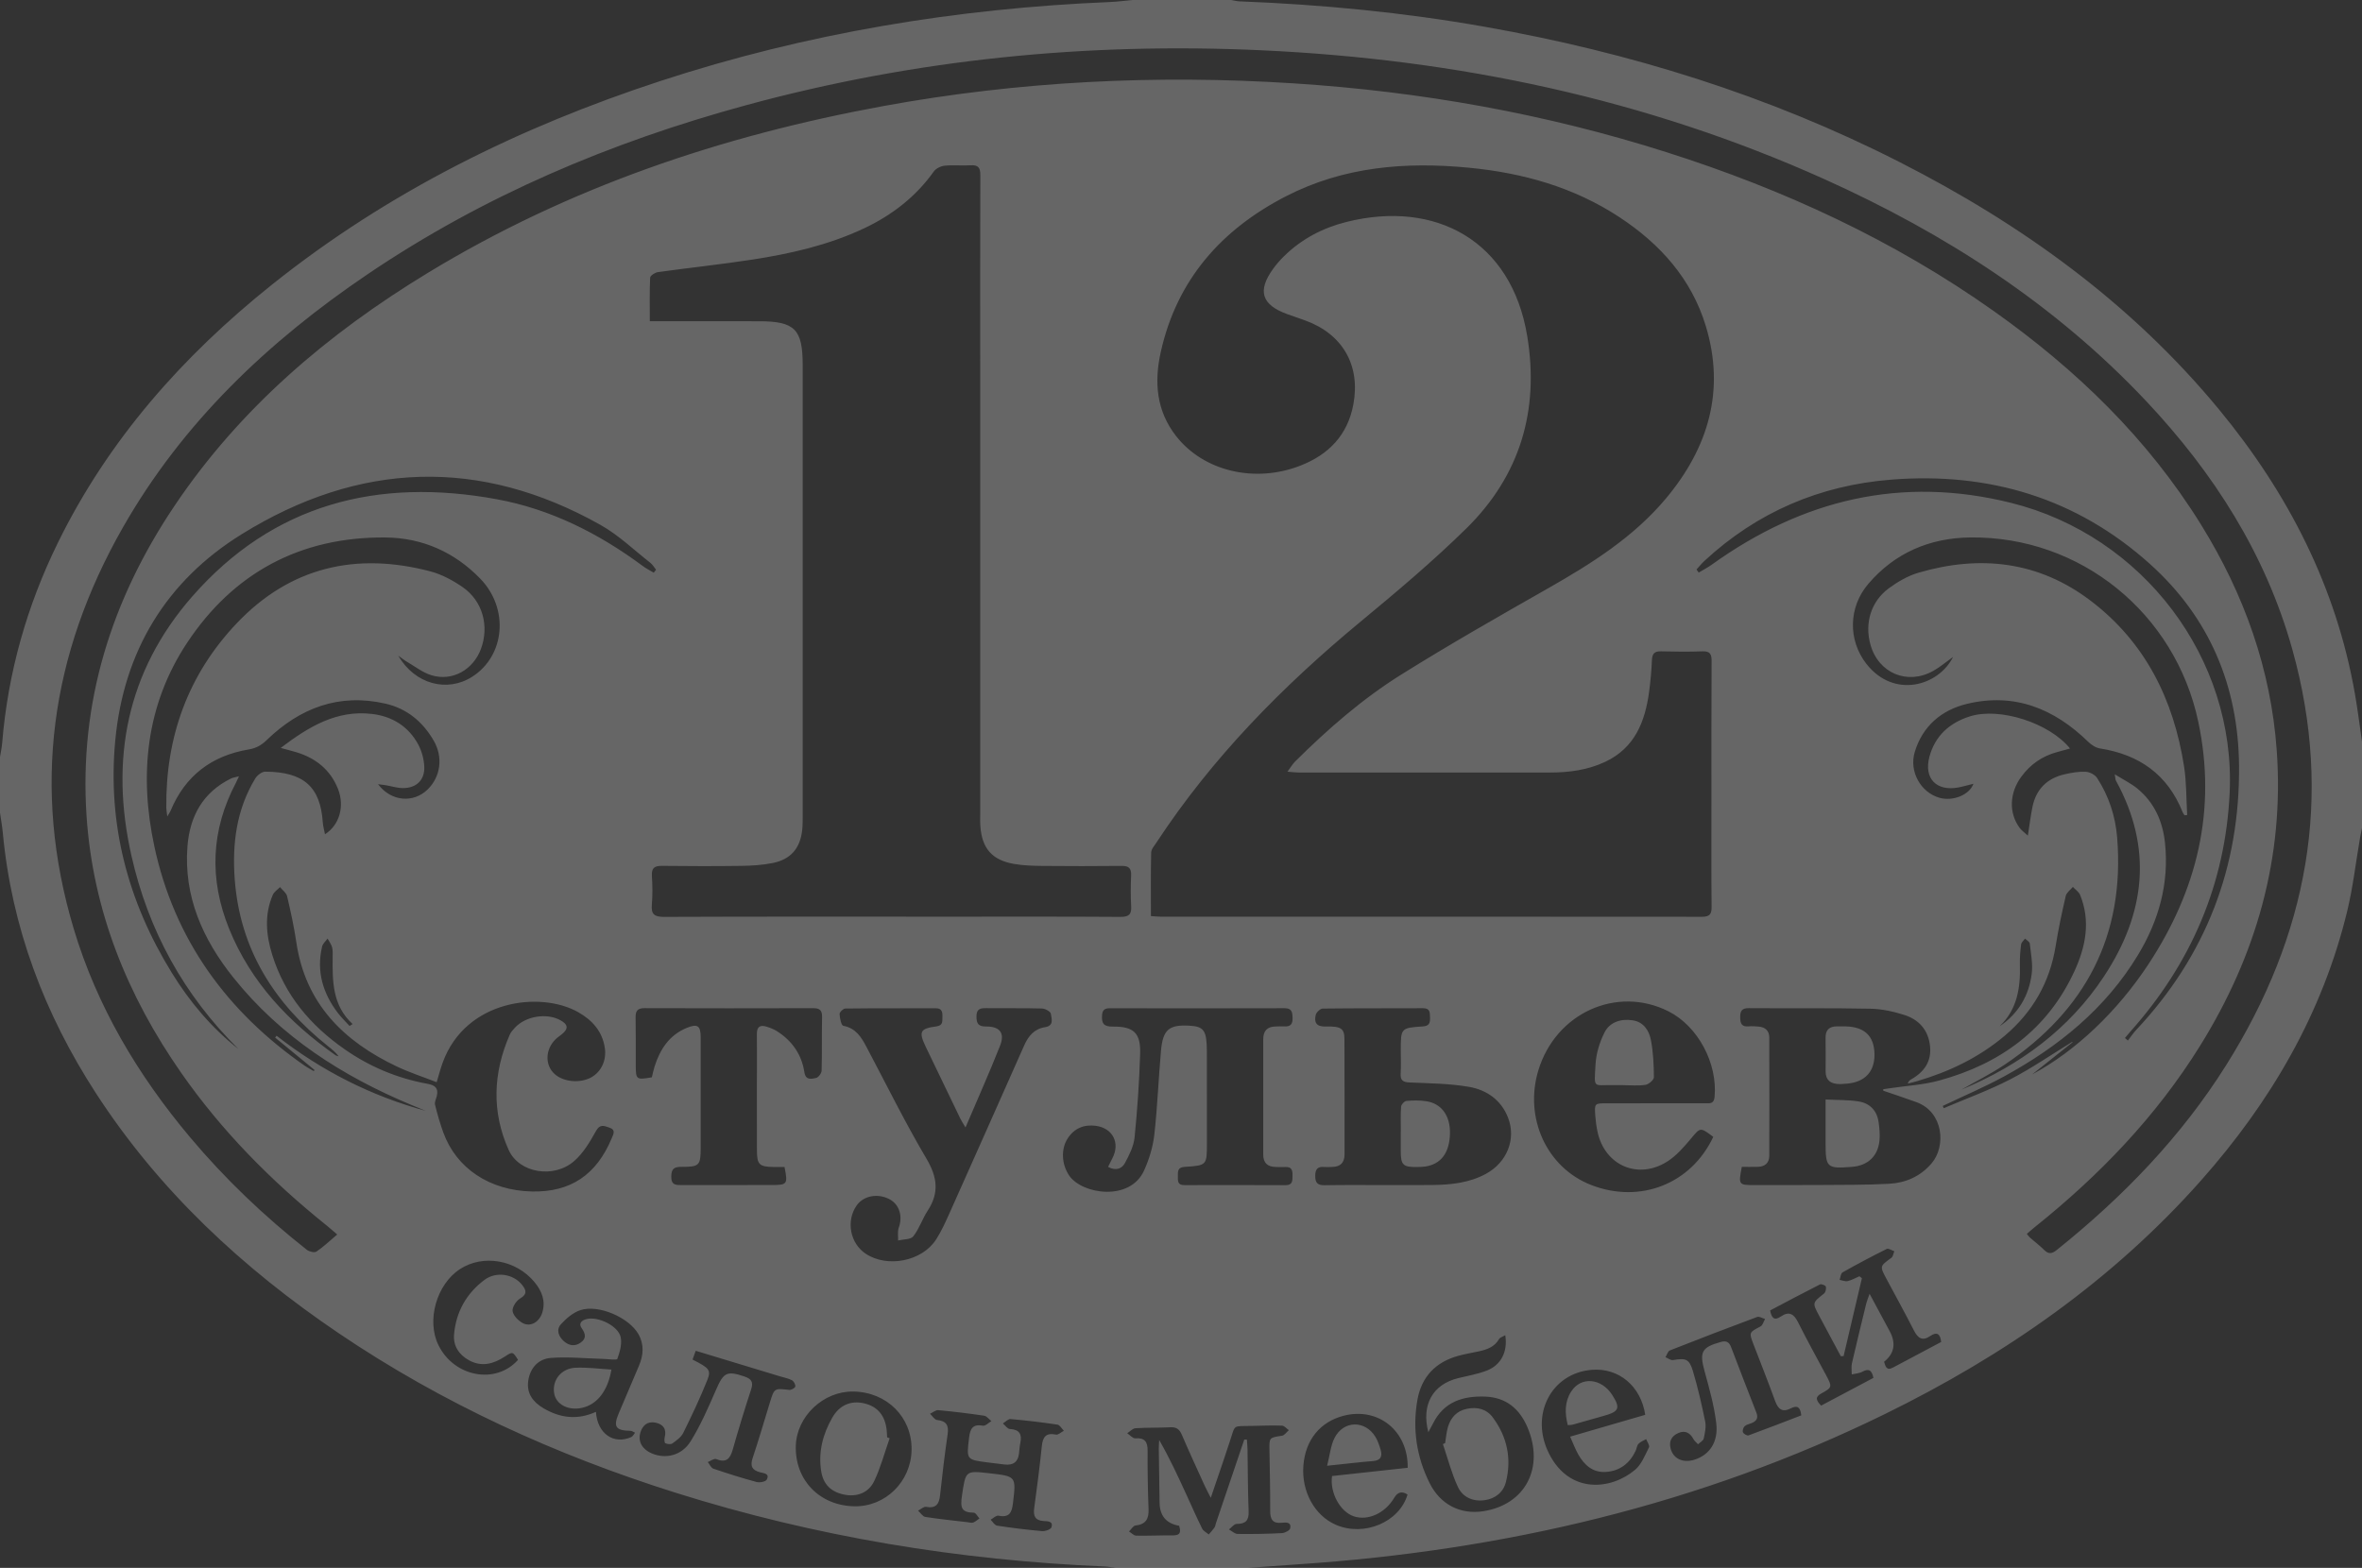 <?xml version="1.0" encoding="UTF-8"?> <svg xmlns="http://www.w3.org/2000/svg" viewBox="0 0 122 81" fill="none"><rect x="0" y="0" width="122" height="81" fill="#333333" stroke="none"/><g opacity="0.25"><path d="M0 41.989C0 41.029 0 40.07 0 39.11C0.038 38.869 0.092 38.629 0.112 38.386C0.411 34.751 1.388 31.301 2.995 28.029C5.606 22.712 9.438 18.392 14.036 14.715C20.038 9.915 26.823 6.571 34.105 4.187C41.646 1.718 49.401 0.435 57.325 0.105C57.72 0.088 58.114 0.036 58.508 0C60.202 0 61.897 0 63.591 0C63.736 0.025 63.881 0.066 64.028 0.07C68.281 0.235 72.508 0.643 76.702 1.385C84.17 2.705 91.345 4.926 98.111 8.371C104.429 11.587 110.089 15.665 114.623 21.164C118.183 25.482 120.673 30.322 121.639 35.872C121.781 36.683 121.88 37.501 122 38.316V42.783C121.964 42.96 121.924 43.136 121.894 43.313C121.678 44.567 121.534 45.837 121.236 47.071C119.954 52.366 117.281 56.93 113.689 60.983C109.105 66.156 103.535 70.027 97.354 73.056C87.803 77.736 77.649 80.109 67.067 80.816C66.207 80.874 65.348 80.939 64.489 81H57.612C57.432 80.976 57.253 80.939 57.072 80.93C49.52 80.61 42.121 79.394 34.908 77.123C28.718 75.174 22.862 72.513 17.48 68.869C12.53 65.517 8.219 61.515 4.954 56.477C2.29 52.368 0.602 47.907 0.144 43.014C0.112 42.671 0.049 42.331 0 41.989ZM66.496 39.871C66.673 39.633 66.766 39.47 66.895 39.342C68.581 37.666 70.373 36.102 72.389 34.843C74.863 33.298 77.4 31.85 79.937 30.408C82.199 29.121 84.388 27.747 86.07 25.726C88.244 23.113 89.117 20.169 88.106 16.841C87.367 14.409 85.757 12.611 83.66 11.229C81.306 9.676 78.671 8.936 75.888 8.666C72.608 8.347 69.404 8.605 66.423 10.139C63.08 11.859 60.786 14.456 59.955 18.185C59.611 19.728 59.721 21.215 60.743 22.525C62.162 24.343 64.805 24.979 67.17 24.055C68.632 23.484 69.605 22.477 69.901 20.901C70.282 18.877 69.351 17.257 67.413 16.554C67.102 16.441 66.785 16.338 66.475 16.224C65.158 15.743 64.936 15.021 65.763 13.882C65.927 13.656 66.114 13.44 66.314 13.244C67.222 12.349 68.317 11.774 69.546 11.466C74.15 10.315 78.069 12.437 78.882 17.356C79.516 21.191 78.517 24.573 75.731 27.308C74.008 28.999 72.152 30.564 70.288 32.105C66.253 35.444 62.616 39.136 59.734 43.526C59.626 43.69 59.464 43.868 59.459 44.043C59.433 45.129 59.446 46.216 59.446 47.328C59.65 47.341 59.795 47.358 59.941 47.358C69.26 47.358 78.579 47.355 87.898 47.364C88.295 47.364 88.409 47.245 88.406 46.856C88.388 45.036 88.397 43.217 88.398 41.396C88.398 38.981 88.394 36.566 88.406 34.15C88.409 33.8 88.327 33.636 87.937 33.65C87.223 33.675 86.509 33.669 85.795 33.65C85.446 33.64 85.337 33.779 85.323 34.112C85.301 34.657 85.25 35.202 85.178 35.742C84.971 37.285 84.438 38.639 82.912 39.358C82.01 39.783 81.043 39.912 80.051 39.911C75.732 39.907 71.413 39.911 67.094 39.911C66.937 39.911 66.779 39.889 66.498 39.869L66.496 39.871ZM33.562 16.596C33.824 16.596 34.003 16.596 34.184 16.596C35.861 16.596 37.538 16.595 39.216 16.597C41.052 16.6 41.46 17.01 41.46 18.858C41.46 26.616 41.46 34.374 41.46 42.132C41.46 42.38 41.461 42.629 41.435 42.876C41.335 43.822 40.844 44.401 39.906 44.587C39.389 44.69 38.852 44.725 38.324 44.733C36.946 44.752 35.567 44.749 34.189 44.733C33.806 44.729 33.648 44.842 33.671 45.243C33.701 45.737 33.711 46.237 33.669 46.731C33.627 47.228 33.784 47.371 34.298 47.369C39.231 47.349 44.164 47.357 49.097 47.358C52.021 47.358 54.944 47.349 57.868 47.369C58.312 47.372 58.454 47.241 58.426 46.807C58.393 46.28 58.402 45.748 58.424 45.22C58.439 44.851 58.295 44.731 57.931 44.735C56.569 44.749 55.206 44.749 53.845 44.736C53.349 44.731 52.844 44.717 52.358 44.63C51.242 44.431 50.724 43.83 50.639 42.705C50.621 42.49 50.629 42.275 50.629 42.059C50.629 34.451 50.629 26.841 50.629 19.233C50.629 15.842 50.623 12.451 50.636 9.06C50.638 8.682 50.546 8.512 50.138 8.539C49.692 8.568 49.239 8.516 48.794 8.56C48.596 8.579 48.346 8.701 48.234 8.856C47.295 10.174 46.066 11.122 44.611 11.806C42.789 12.661 40.849 13.104 38.875 13.409C37.252 13.659 35.615 13.831 33.986 14.057C33.835 14.078 33.587 14.239 33.581 14.344C33.546 15.066 33.563 15.792 33.563 16.595L33.562 16.596ZM104.688 63.747C104.761 63.834 104.796 63.892 104.844 63.934C105.094 64.153 105.36 64.354 105.595 64.587C105.826 64.814 106.004 64.763 106.235 64.578C109.65 61.841 112.661 58.732 114.992 55.017C119.181 48.344 120.542 41.204 118.398 33.538C117.021 28.619 114.342 24.434 110.864 20.734C106.147 15.719 100.471 12.063 94.222 9.251C84.989 5.098 75.255 3.064 65.169 2.598C56.144 2.181 47.252 3.06 38.525 5.438C31.555 7.337 24.975 10.113 18.98 14.173C13.848 17.647 9.436 21.832 6.345 27.254C2.614 33.799 1.633 40.709 3.805 47.975C5.009 51.998 7.118 55.538 9.81 58.746C11.616 60.899 13.642 62.828 15.848 64.569C15.97 64.665 16.244 64.731 16.345 64.661C16.712 64.413 17.035 64.101 17.418 63.778C17.2 63.592 17.031 63.44 16.854 63.298C14.008 61.011 11.461 58.439 9.369 55.441C6.573 51.436 4.797 47.051 4.47 42.148C4.081 36.291 5.753 30.997 8.994 26.162C12.388 21.099 16.923 17.244 22.097 14.098C29.364 9.678 37.288 7.007 45.622 5.48C52.632 4.197 59.703 3.849 66.814 4.306C73.388 4.729 79.832 5.873 86.114 7.875C92.13 9.791 97.809 12.407 102.972 16.065C107.237 19.086 110.937 22.657 113.699 27.126C115.912 30.706 117.297 34.57 117.597 38.78C117.99 44.301 116.54 49.36 113.632 54.036C111.368 57.678 108.439 60.723 105.1 63.395C104.961 63.505 104.831 63.625 104.688 63.747ZM101.318 56.291C104.323 55.039 106.866 53.179 108.67 50.448C110.809 47.21 111.215 43.829 109.288 40.326C109.262 40.279 109.266 40.213 109.229 40.002C109.695 40.292 110.08 40.479 110.402 40.744C111.28 41.467 111.708 42.441 111.825 43.55C112.044 45.637 111.504 47.556 110.432 49.333C108.757 52.107 106.326 54.074 103.519 55.608C102.49 56.17 101.406 56.629 100.346 57.135C100.362 57.175 100.378 57.213 100.394 57.253C101.543 56.763 102.725 56.335 103.833 55.763C104.937 55.193 105.967 54.48 107.03 53.828C107.037 53.834 107.044 53.84 107.051 53.847C106.355 54.401 105.657 54.955 104.96 55.51C107.199 54.311 109.361 52.258 110.966 49.82C113.491 45.986 114.505 41.83 113.544 37.29C112.356 31.672 107.45 27.699 101.769 27.766C99.679 27.791 97.869 28.558 96.499 30.166C95.47 31.371 95.445 33.073 96.401 34.296C97.82 36.112 100.13 35.444 100.879 33.938C100.514 34.199 100.204 34.466 99.853 34.661C98.518 35.408 97.029 34.78 96.614 33.315C96.299 32.209 96.632 31.074 97.563 30.39C98.024 30.052 98.549 29.747 99.093 29.588C102.277 28.656 105.293 28.994 107.978 31.031C110.811 33.18 112.269 36.145 112.808 39.59C112.938 40.417 112.92 41.268 112.97 42.108C112.924 42.112 112.878 42.116 112.832 42.12C112.799 42.066 112.757 42.014 112.734 41.955C111.962 40.02 110.499 38.985 108.463 38.666C108.244 38.632 108.015 38.475 107.85 38.315C106.092 36.606 104.043 35.773 101.592 36.365C100.278 36.683 99.305 37.513 98.901 38.844C98.593 39.859 99.21 40.942 100.175 41.216C100.864 41.411 101.724 41.073 101.93 40.492C101.655 40.559 101.404 40.635 101.147 40.683C100.013 40.895 99.358 40.209 99.657 39.096C99.948 38.016 100.694 37.344 101.742 37.012C103.281 36.523 105.854 37.348 106.919 38.67C106.688 38.734 106.472 38.795 106.254 38.854C105.486 39.06 104.872 39.489 104.404 40.125C103.788 40.962 103.749 41.987 104.31 42.763C104.405 42.894 104.548 42.992 104.741 43.172C104.831 42.602 104.886 42.145 104.977 41.695C105.164 40.774 105.736 40.205 106.65 40C107.004 39.92 107.374 39.854 107.732 39.872C107.936 39.882 108.208 40.023 108.317 40.192C108.922 41.125 109.264 42.166 109.353 43.267C109.76 48.323 107.723 52.196 103.547 55.001C102.836 55.478 102.061 55.862 101.317 56.29L101.318 56.291ZM22.026 57.406C21.766 57.298 21.507 57.193 21.249 57.085C17.673 55.593 14.487 53.551 12.047 50.496C10.473 48.523 9.482 46.317 9.682 43.726C9.803 42.176 10.473 40.94 11.927 40.222C12.027 40.172 12.147 40.16 12.343 40.107C12.264 40.278 12.233 40.352 12.196 40.422C10.886 42.89 10.797 45.428 11.838 47.993C12.957 50.75 14.925 52.822 17.33 54.516C17.375 54.548 17.438 54.553 17.491 54.571C17.332 54.357 17.139 54.208 16.947 54.054C14.165 51.834 12.397 49.051 12.125 45.437C11.987 43.6 12.21 41.833 13.181 40.224C13.281 40.056 13.523 39.867 13.698 39.867C15.687 39.875 16.548 40.649 16.672 42.484C16.685 42.681 16.743 42.876 16.786 43.101C17.539 42.623 17.808 41.647 17.459 40.761C17.067 39.769 16.31 39.166 15.301 38.86C15.071 38.791 14.84 38.733 14.5 38.64C15.962 37.528 17.4 36.672 19.214 36.884C20.256 37.005 21.104 37.53 21.607 38.472C21.787 38.809 21.896 39.219 21.914 39.602C21.947 40.3 21.503 40.721 20.803 40.715C20.51 40.712 20.217 40.617 19.924 40.566C19.811 40.548 19.697 40.537 19.526 40.514C20.2 41.416 21.358 41.505 22.094 40.781C22.761 40.124 22.894 39.116 22.403 38.266C21.839 37.287 21.014 36.605 19.909 36.352C17.511 35.803 15.491 36.574 13.774 38.236C13.496 38.505 13.224 38.656 12.843 38.719C10.93 39.043 9.564 40.076 8.814 41.881C8.783 41.955 8.733 42.022 8.64 42.182C8.614 41.955 8.591 41.845 8.59 41.733C8.55 38.079 9.709 34.852 12.232 32.196C14.986 29.297 18.39 28.511 22.221 29.517C22.816 29.673 23.398 29.986 23.906 30.34C24.935 31.056 25.278 32.353 24.84 33.528C24.441 34.602 23.369 35.212 22.293 34.888C21.817 34.744 21.401 34.406 20.96 34.152C20.863 34.096 20.778 34.022 20.571 33.873C21.433 35.359 23.102 35.785 24.39 34.963C26.087 33.879 26.306 31.448 24.809 29.899C23.481 28.526 21.815 27.785 19.915 27.768C15.523 27.727 12.058 29.59 9.659 33.216C7.536 36.425 7.181 40.035 7.971 43.72C9.002 48.535 11.718 52.269 15.756 55.071C15.901 55.171 16.059 55.251 16.212 55.34C16.222 55.318 16.231 55.295 16.241 55.273C15.565 54.718 14.888 54.162 14.212 53.606C14.237 53.574 14.261 53.541 14.286 53.51C16.598 55.315 19.166 56.623 22.025 57.401L22.026 57.406ZM97.271 56.349L97.273 56.272C97.4 56.253 97.526 56.236 97.653 56.217C98.489 56.092 99.347 56.047 100.157 55.825C103.306 54.966 105.755 53.196 107.146 50.177C107.727 48.917 107.992 47.593 107.44 46.234C107.374 46.073 107.194 45.958 107.067 45.821C106.941 45.974 106.74 46.111 106.699 46.285C106.501 47.138 106.317 47.998 106.179 48.862C105.878 50.741 104.997 52.283 103.546 53.51C102.218 54.632 100.688 55.366 99.029 55.853C98.868 55.901 98.703 55.938 98.539 55.979C98.578 55.856 98.641 55.805 98.71 55.766C99.392 55.381 99.779 54.83 99.686 54.021C99.594 53.21 99.111 52.676 98.365 52.437C97.802 52.257 97.201 52.125 96.614 52.113C94.521 52.072 92.428 52.099 90.335 52.084C89.979 52.081 89.88 52.215 89.882 52.551C89.885 52.874 89.955 53.06 90.323 53.025C90.487 53.009 90.655 53.022 90.82 53.035C91.168 53.062 91.385 53.242 91.385 53.602C91.391 55.637 91.391 57.672 91.385 59.706C91.385 60.088 91.157 60.276 90.782 60.283C90.505 60.289 90.228 60.285 89.966 60.285C89.787 61.211 89.802 61.227 90.612 61.225C91.725 61.221 92.838 61.23 93.951 61.221C95.163 61.211 96.377 61.224 97.586 61.157C98.436 61.109 99.188 60.779 99.767 60.105C100.525 59.222 100.39 57.455 98.988 56.941C98.419 56.734 97.844 56.545 97.272 56.349H97.271ZM57.237 60.282C57.321 60.113 57.38 59.981 57.449 59.853C57.871 59.063 57.485 58.28 56.597 58.163C55.987 58.083 55.484 58.291 55.143 58.82C54.785 59.375 54.838 60.174 55.23 60.741C55.894 61.701 58.362 62.084 59.092 60.475C59.354 59.896 59.549 59.258 59.621 58.63C59.785 57.185 59.836 55.728 59.967 54.28C60.066 53.191 60.38 52.935 61.416 52.989C62.193 53.03 62.333 53.232 62.336 54.347C62.34 55.919 62.337 57.49 62.338 59.062C62.338 60.199 62.34 60.213 61.185 60.285C60.83 60.307 60.836 60.509 60.838 60.75C60.84 60.982 60.801 61.228 61.166 61.227C62.909 61.222 64.653 61.222 66.397 61.23C66.781 61.233 66.754 60.988 66.76 60.73C66.766 60.462 66.717 60.27 66.386 60.292C66.22 60.303 66.054 60.292 65.888 60.289C65.462 60.282 65.246 60.074 65.248 59.643C65.249 57.659 65.249 55.673 65.248 53.689C65.248 53.267 65.447 53.04 65.879 53.032C66.028 53.029 66.178 53.016 66.327 53.027C66.649 53.051 66.772 52.916 66.763 52.593C66.754 52.295 66.733 52.086 66.343 52.087C63.337 52.096 60.331 52.094 57.325 52.089C57.062 52.089 56.942 52.172 56.922 52.456C56.893 52.874 57.011 53.042 57.47 53.037C58.566 53.026 58.926 53.367 58.889 54.462C58.842 55.898 58.747 57.334 58.602 58.764C58.556 59.219 58.327 59.674 58.104 60.087C57.953 60.367 57.648 60.512 57.236 60.285L57.237 60.282ZM22.553 55.909C21.85 55.635 21.156 55.41 20.504 55.102C17.742 53.795 15.772 51.844 15.306 48.681C15.188 47.88 15.014 47.087 14.828 46.299C14.787 46.124 14.589 45.986 14.463 45.831C14.336 45.965 14.157 46.075 14.09 46.233C13.646 47.26 13.742 48.305 14.064 49.337C14.711 51.413 16.037 52.98 17.802 54.209C19.099 55.114 20.529 55.712 22.085 55.994C22.467 56.064 22.655 56.214 22.564 56.613C22.529 56.767 22.436 56.935 22.47 57.073C22.588 57.557 22.727 58.038 22.897 58.507C23.573 60.369 25.298 61.509 27.479 61.556C29.463 61.599 30.809 60.7 31.597 58.803C31.686 58.59 31.823 58.37 31.465 58.252C31.188 58.159 30.989 58.061 30.781 58.435C30.473 58.99 30.129 59.57 29.66 59.981C28.616 60.898 26.816 60.617 26.272 59.407C25.389 57.444 25.465 55.428 26.331 53.452C26.388 53.32 26.495 53.204 26.596 53.095C27.146 52.496 28.231 52.318 28.94 52.705C29.351 52.929 29.372 53.153 29.007 53.443C28.903 53.526 28.79 53.599 28.697 53.691C28.152 54.223 28.139 55.045 28.662 55.501C29.124 55.904 29.971 55.975 30.54 55.66C31.056 55.373 31.338 54.775 31.239 54.133C31.109 53.28 30.591 52.703 29.865 52.292C27.923 51.192 24.055 51.641 22.868 54.891C22.755 55.197 22.674 55.516 22.555 55.91L22.553 55.909ZM49.867 58.245C49.73 58.011 49.658 57.906 49.603 57.792C49.005 56.555 48.407 55.318 47.815 54.08C47.441 53.297 47.518 53.139 48.366 53.027C48.724 52.98 48.669 52.746 48.677 52.521C48.685 52.285 48.648 52.089 48.34 52.09C46.778 52.093 45.217 52.085 43.657 52.104C43.552 52.105 43.361 52.293 43.365 52.386C43.377 52.601 43.452 52.977 43.557 52.996C44.205 53.118 44.487 53.582 44.756 54.09C45.779 56.021 46.744 57.986 47.855 59.865C48.415 60.815 48.519 61.623 47.919 62.542C47.641 62.968 47.482 63.478 47.171 63.874C47.038 64.043 46.657 64.022 46.388 64.086C46.395 63.866 46.352 63.626 46.422 63.427C46.634 62.84 46.46 62.237 45.955 61.962C45.35 61.633 44.605 61.77 44.249 62.275C43.687 63.076 43.905 64.237 44.72 64.775C45.838 65.513 47.627 65.163 48.351 64.035C48.626 63.606 48.839 63.132 49.048 62.666C50.339 59.781 51.622 56.892 52.904 54.003C53.118 53.52 53.428 53.152 53.977 53.068C54.455 52.993 54.313 52.624 54.278 52.373C54.262 52.26 53.986 52.107 53.824 52.102C52.861 52.076 51.898 52.095 50.934 52.084C50.624 52.08 50.437 52.128 50.436 52.509C50.435 52.885 50.532 53.036 50.941 53.033C51.642 53.028 51.911 53.373 51.657 54.018C51.112 55.4 50.504 56.757 49.87 58.246L49.867 58.245ZM71.552 61.225V61.224C72.365 61.224 73.178 61.231 73.992 61.221C74.945 61.209 75.882 61.114 76.742 60.649C77.841 60.053 78.323 58.848 77.892 57.74C77.534 56.821 76.781 56.306 75.871 56.149C74.866 55.976 73.829 55.969 72.806 55.923C72.468 55.908 72.324 55.818 72.346 55.465C72.371 55.07 72.352 54.672 72.352 54.275C72.352 53.115 72.352 53.104 73.487 53.029C73.811 53.008 73.872 52.858 73.862 52.587C73.853 52.33 73.884 52.085 73.498 52.087C71.771 52.096 70.045 52.084 68.319 52.106C68.192 52.108 67.99 52.3 67.958 52.437C67.868 52.818 67.987 53.046 68.467 53.034C69.273 53.012 69.439 53.138 69.442 53.687C69.452 55.672 69.445 57.655 69.447 59.639C69.447 60.068 69.234 60.281 68.809 60.288C68.676 60.289 68.542 60.303 68.411 60.291C68.074 60.257 67.936 60.386 67.933 60.737C67.93 61.093 68.037 61.239 68.415 61.233C69.461 61.214 70.506 61.225 71.553 61.225H71.552ZM88.492 58.734C87.808 58.22 87.832 58.239 87.331 58.836C86.972 59.262 86.59 59.705 86.128 60.001C84.619 60.968 82.889 60.218 82.515 58.476C82.456 58.202 82.418 57.921 82.398 57.642C82.354 57.003 82.361 57.001 82.988 57.001C84.683 57 86.377 57.001 88.07 56.998C88.297 56.998 88.523 57.047 88.559 56.681C88.726 54.941 87.701 53.012 86.174 52.246C83.51 50.909 80.364 52.332 79.462 55.283C78.706 57.755 79.894 60.335 82.196 61.225C84.716 62.2 87.349 61.168 88.492 58.735V58.734ZM40.519 60.291C40.342 60.291 40.147 60.294 39.954 60.291C39.209 60.278 39.097 60.165 39.096 59.413C39.093 58.305 39.093 57.198 39.094 56.09C39.094 55.198 39.105 54.306 39.094 53.413C39.09 53.034 39.271 52.941 39.594 53.041C39.782 53.1 39.972 53.173 40.137 53.278C40.919 53.777 41.409 54.483 41.548 55.4C41.613 55.825 41.915 55.738 42.144 55.694C42.265 55.672 42.432 55.454 42.437 55.321C42.464 54.396 42.44 53.47 42.461 52.545C42.468 52.195 42.341 52.084 42 52.085C39.096 52.093 36.191 52.094 33.288 52.084C32.933 52.083 32.825 52.226 32.83 52.556C32.843 53.382 32.836 54.209 32.838 55.034C32.839 55.778 32.867 55.799 33.669 55.657C33.714 55.476 33.751 55.283 33.81 55.098C34.092 54.212 34.569 53.476 35.467 53.106C36.031 52.874 36.19 52.992 36.191 53.584C36.194 55.485 36.192 57.386 36.191 59.286C36.191 60.21 36.129 60.286 35.21 60.283C34.844 60.283 34.681 60.357 34.672 60.772C34.662 61.237 34.917 61.227 35.238 61.225C36.781 61.221 38.325 61.222 39.868 61.222C40.666 61.222 40.7 61.18 40.521 60.291H40.519ZM12.32 54.199C9.485 51.402 7.66 48.061 6.789 44.209C5.668 39.255 6.537 34.7 9.918 30.829C14.116 26.025 19.527 24.664 25.664 25.793C28.451 26.306 30.934 27.561 33.202 29.244C33.378 29.375 33.579 29.474 33.768 29.587C33.807 29.535 33.846 29.483 33.886 29.432C33.789 29.314 33.711 29.172 33.593 29.079C32.746 28.416 31.957 27.649 31.029 27.126C24.77 23.599 18.527 23.857 12.49 27.595C8.583 30.014 6.39 33.645 5.954 38.245C5.544 42.58 6.602 46.579 8.88 50.269C9.805 51.767 10.93 53.105 12.319 54.197L12.32 54.199ZM87.627 29.421C87.665 29.475 87.702 29.528 87.74 29.582C87.966 29.445 88.203 29.324 88.418 29.17C93.093 25.812 98.214 24.568 103.874 25.98C110.679 27.676 115.483 34.006 115.165 40.945C114.948 45.658 113.179 49.773 110.032 53.3C109.938 53.407 109.848 53.517 109.756 53.626C109.807 53.669 109.858 53.714 109.909 53.758C110.05 53.575 110.179 53.379 110.336 53.211C113.947 49.365 115.699 44.787 115.649 39.548C115.61 35.449 114.129 31.908 111.052 29.141C107.255 25.727 102.725 24.377 97.671 24.781C93.996 25.074 90.762 26.456 88.043 28.971C87.893 29.11 87.764 29.27 87.626 29.421H87.627ZM64.267 74.375C64.312 74.375 64.359 74.375 64.404 74.375C64.415 74.549 64.433 74.722 64.436 74.895C64.454 75.954 64.45 77.013 64.493 78.07C64.512 78.543 64.35 78.731 63.874 78.73C63.742 78.73 63.609 78.915 63.477 79.017C63.627 79.098 63.775 79.247 63.925 79.249C64.688 79.26 65.453 79.245 66.215 79.206C66.368 79.198 66.619 79.067 66.641 78.957C66.708 78.626 66.422 78.648 66.211 78.671C65.739 78.723 65.605 78.496 65.607 78.063C65.611 77.022 65.587 75.979 65.569 74.938C65.556 74.262 65.555 74.276 66.217 74.174C66.347 74.155 66.454 73.986 66.571 73.887C66.453 73.805 66.337 73.657 66.215 73.653C65.702 73.635 65.187 73.653 64.671 73.667C63.635 73.697 63.829 73.548 63.512 74.497C63.397 74.843 63.285 75.188 63.168 75.532C62.975 76.105 62.779 76.676 62.538 77.382C62.389 77.087 62.297 76.919 62.218 76.746C61.822 75.872 61.418 75.001 61.041 74.119C60.918 73.83 60.755 73.721 60.441 73.738C59.845 73.769 59.245 73.748 58.649 73.787C58.502 73.797 58.365 73.956 58.223 74.046C58.362 74.139 58.508 74.32 58.639 74.309C59.135 74.273 59.277 74.49 59.275 74.948C59.27 75.956 59.285 76.966 59.324 77.974C59.343 78.477 59.178 78.755 58.649 78.812C58.528 78.825 58.426 79.014 58.314 79.121C58.438 79.196 58.559 79.334 58.685 79.337C59.315 79.35 59.947 79.316 60.578 79.323C60.999 79.328 60.992 79.116 60.904 78.826C60.239 78.71 59.903 78.311 59.894 77.632C59.881 76.706 59.864 75.78 59.853 74.855C59.851 74.702 59.866 74.548 59.874 74.395C60.41 75.329 60.846 76.273 61.279 77.218C61.549 77.805 61.807 78.396 62.093 78.974C62.155 79.099 62.317 79.175 62.433 79.275C62.532 79.159 62.638 79.047 62.725 78.924C62.771 78.858 62.781 78.769 62.806 78.69C63.293 77.252 63.78 75.814 64.267 74.376V74.375ZM77.749 68.98C77.607 69.064 77.476 69.097 77.43 69.177C77.191 69.597 76.79 69.728 76.359 69.82C76.018 69.892 75.674 69.951 75.338 70.042C74.148 70.364 73.416 71.134 73.207 72.341C72.949 73.834 73.168 75.28 73.847 76.632C74.404 77.741 75.436 78.25 76.597 78.077C78.781 77.75 79.797 75.82 78.886 73.717C78.477 72.774 77.783 72.195 76.722 72.153C75.567 72.109 74.582 72.416 74.021 73.534C73.955 73.666 73.881 73.794 73.775 73.993C73.404 72.566 74.009 71.526 75.303 71.203C75.801 71.079 76.315 70.994 76.79 70.811C77.531 70.525 77.888 69.83 77.748 68.979L77.749 68.98ZM94.065 72.618C94.976 72.135 95.877 71.656 96.764 71.186C96.682 70.766 96.511 70.694 96.189 70.869C96.03 70.956 95.828 70.962 95.645 71.005C95.647 70.814 95.614 70.616 95.654 70.434C95.891 69.402 96.143 68.374 96.394 67.345C96.426 67.214 96.481 67.088 96.566 66.842C96.952 67.561 97.28 68.168 97.606 68.776C97.942 69.405 97.845 69.931 97.314 70.354C97.387 70.572 97.428 70.836 97.771 70.655C98.604 70.214 99.435 69.77 100.263 69.331C100.219 68.9 100.036 68.793 99.706 69.019C99.287 69.306 99.059 69.133 98.856 68.735C98.397 67.835 97.909 66.951 97.433 66.061C97.087 65.412 97.092 65.419 97.691 64.983C97.778 64.919 97.796 64.758 97.844 64.643C97.713 64.6 97.543 64.48 97.455 64.523C96.682 64.907 95.92 65.311 95.168 65.736C95.076 65.789 95.067 65.989 95.019 66.122C95.158 66.147 95.309 66.216 95.435 66.186C95.644 66.136 95.839 66.023 96.039 65.936C96.083 65.969 96.126 66.002 96.17 66.035C95.855 67.377 95.539 68.718 95.224 70.06C95.175 70.062 95.127 70.063 95.079 70.065C94.707 69.369 94.334 68.672 93.962 67.977C93.602 67.302 93.608 67.308 94.213 66.828C94.295 66.763 94.334 66.581 94.308 66.472C94.293 66.41 94.076 66.321 94.007 66.356C93.138 66.794 92.279 67.254 91.43 67.701C91.504 68.1 91.648 68.243 91.98 68.017C92.399 67.731 92.651 67.871 92.869 68.307C93.334 69.24 93.844 70.151 94.333 71.072C94.637 71.642 94.64 71.682 94.079 71.988C93.751 72.166 93.784 72.332 94.063 72.617L94.065 72.618ZM49.971 78.641C50.071 78.65 50.181 78.691 50.266 78.66C50.383 78.618 50.481 78.521 50.588 78.448C50.494 78.345 50.401 78.155 50.305 78.152C49.668 78.137 49.59 77.917 49.687 77.268C49.878 75.976 49.859 75.973 51.107 76.114C52.501 76.272 52.486 76.27 52.319 77.675C52.261 78.161 52.118 78.418 51.571 78.305C51.456 78.281 51.302 78.439 51.167 78.513C51.276 78.62 51.375 78.801 51.499 78.82C52.27 78.938 53.045 79.034 53.822 79.102C53.986 79.116 54.276 79.015 54.31 78.904C54.414 78.573 54.091 78.595 53.901 78.581C53.447 78.548 53.365 78.304 53.419 77.908C53.564 76.843 53.702 75.776 53.812 74.707C53.861 74.232 54.029 74.009 54.545 74.116C54.66 74.14 54.813 73.988 54.949 73.918C54.84 73.808 54.742 73.62 54.62 73.601C53.815 73.48 53.007 73.385 52.197 73.313C52.072 73.302 51.932 73.46 51.8 73.54C51.919 73.641 52.035 73.82 52.16 73.827C52.655 73.853 52.795 74.092 52.701 74.543C52.664 74.721 52.653 74.903 52.634 75.084C52.586 75.526 52.333 75.718 51.874 75.659C51.594 75.624 51.314 75.592 51.034 75.556C49.901 75.412 49.917 75.413 50.056 74.264C50.111 73.8 50.252 73.559 50.775 73.656C50.9 73.678 51.061 73.504 51.206 73.42C51.083 73.324 50.969 73.161 50.835 73.141C50.047 73.023 49.255 72.927 48.462 72.853C48.327 72.841 48.179 72.975 48.036 73.04C48.158 73.152 48.27 73.35 48.402 73.362C48.88 73.411 49.012 73.635 48.947 74.09C48.797 75.138 48.667 76.189 48.556 77.242C48.508 77.709 48.345 77.941 47.831 77.849C47.709 77.828 47.557 77.977 47.419 78.046C47.544 78.158 47.656 78.347 47.796 78.37C48.517 78.484 49.245 78.555 49.971 78.641ZM30.781 72.94C30.854 74.069 31.695 74.646 32.606 74.245C32.688 74.208 32.737 74.095 32.801 74.018C32.721 73.984 32.641 73.922 32.56 73.921C31.802 73.906 31.666 73.715 31.956 73.024C32.302 72.2 32.656 71.38 33.004 70.557C33.234 70.013 33.279 69.468 32.98 68.933C32.504 68.08 30.931 67.381 29.988 67.683C29.608 67.805 29.252 68.109 28.975 68.412C28.72 68.692 28.841 69.041 29.124 69.291C29.39 69.524 29.694 69.576 29.991 69.364C30.308 69.141 30.241 68.899 30.036 68.605C29.869 68.365 30.056 68.207 30.3 68.146C30.89 67.999 31.93 68.496 32.058 69.08C32.135 69.432 32.014 69.85 31.886 70.204C31.858 70.281 31.421 70.213 31.172 70.206C30.265 70.182 29.355 70.088 28.456 70.154C27.817 70.202 27.384 70.659 27.285 71.332C27.188 71.999 27.541 72.442 28.075 72.757C28.923 73.256 29.813 73.379 30.78 72.941L30.781 72.94ZM35.767 70.238C36.623 70.672 36.74 70.776 36.538 71.285C36.167 72.219 35.734 73.129 35.289 74.031C35.18 74.252 34.937 74.421 34.727 74.573C34.646 74.631 34.467 74.61 34.364 74.561C34.314 74.537 34.308 74.355 34.333 74.258C34.444 73.822 34.245 73.572 33.844 73.496C33.436 73.419 33.178 73.644 33.071 74.029C32.945 74.483 33.176 74.881 33.668 75.089C34.386 75.391 35.214 75.204 35.678 74.454C36.195 73.618 36.593 72.701 36.986 71.796C37.373 70.905 37.538 70.808 38.447 71.113C38.798 71.231 38.925 71.387 38.8 71.77C38.459 72.808 38.141 73.852 37.843 74.902C37.708 75.377 37.501 75.587 36.989 75.38C36.883 75.338 36.703 75.478 36.558 75.534C36.653 75.651 36.724 75.835 36.846 75.877C37.584 76.128 38.329 76.363 39.083 76.566C39.241 76.609 39.547 76.549 39.604 76.441C39.773 76.121 39.44 76.112 39.257 76.062C38.849 75.953 38.736 75.748 38.874 75.332C39.194 74.375 39.474 73.405 39.771 72.441C39.996 71.711 39.995 71.72 40.768 71.807C40.87 71.819 41.061 71.711 41.077 71.632C41.096 71.535 41.001 71.359 40.907 71.309C40.72 71.209 40.5 71.171 40.294 71.108C38.851 70.671 37.409 70.233 35.935 69.786C35.873 69.956 35.825 70.088 35.77 70.241L35.767 70.238ZM47.084 74.909C47.114 73.221 45.812 71.915 44.072 71.891C42.524 71.868 41.145 73.175 41.104 74.703C41.057 76.469 42.331 77.784 44.125 77.82C45.729 77.851 47.055 76.547 47.084 74.909ZM93.038 73.125C92.997 72.715 92.842 72.581 92.508 72.755C92.071 72.983 91.846 72.816 91.689 72.385C91.334 71.405 90.948 70.436 90.574 69.463C90.331 68.829 90.336 68.842 90.933 68.528C91.048 68.468 91.091 68.275 91.168 68.143C91.03 68.105 90.866 67.997 90.758 68.038C89.249 68.6 87.746 69.177 86.249 69.768C86.145 69.81 86.098 69.998 86.024 70.117C86.154 70.17 86.294 70.286 86.412 70.266C87.077 70.154 87.252 70.203 87.444 70.843C87.698 71.697 87.898 72.569 88.075 73.441C88.13 73.719 88.062 74.031 88 74.317C87.974 74.433 87.808 74.517 87.705 74.614C87.625 74.527 87.523 74.451 87.469 74.349C87.293 74.021 87.04 73.882 86.689 74.034C86.343 74.186 86.19 74.457 86.29 74.84C86.428 75.366 86.933 75.6 87.523 75.412C88.294 75.168 88.763 74.505 88.647 73.53C88.538 72.619 88.285 71.721 88.04 70.831C87.772 69.85 87.89 69.606 88.878 69.331C89.164 69.25 89.311 69.331 89.413 69.597C89.843 70.726 90.276 71.854 90.718 72.978C90.829 73.26 90.726 73.419 90.472 73.523C90.349 73.574 90.201 73.598 90.112 73.683C90.041 73.752 89.991 73.918 90.027 74C90.063 74.082 90.242 74.183 90.314 74.157C91.229 73.823 92.136 73.469 93.038 73.122V73.125ZM81.1 74.222C82.438 73.832 83.715 73.461 84.979 73.094C84.751 71.6 83.605 70.66 82.228 70.769C80.111 70.934 79.002 73.114 80.014 75.108C81.076 77.2 83.219 76.978 84.456 75.933C84.787 75.651 84.968 75.18 85.173 74.773C85.22 74.68 85.08 74.493 85.026 74.349C84.893 74.427 84.734 74.481 84.632 74.59C84.548 74.678 84.539 74.834 84.483 74.953C84.175 75.603 83.663 75.999 82.942 76.045C82.266 76.088 81.825 75.684 81.515 75.135C81.364 74.867 81.258 74.573 81.1 74.223V74.222ZM72.709 75.831C72.74 73.924 71.188 72.689 69.417 73.137C68.188 73.449 67.424 74.389 67.321 75.717C67.217 77.055 67.901 78.302 68.999 78.776C70.46 79.408 72.287 78.635 72.701 77.212C72.419 77.026 72.191 77.08 72.017 77.375C71.547 78.174 70.662 78.583 69.928 78.339C69.222 78.103 68.68 77.124 68.801 76.257C70.088 76.117 71.384 75.975 72.709 75.831ZM26.757 70.255C26.48 69.818 26.482 69.821 26.062 70.093C25.486 70.467 24.879 70.632 24.233 70.281C23.707 69.995 23.401 69.532 23.453 68.94C23.554 67.78 24.091 66.82 25.024 66.123C25.63 65.671 26.513 65.817 26.959 66.372C27.171 66.635 27.259 66.854 26.861 67.087C26.66 67.205 26.443 67.546 26.477 67.743C26.517 67.978 26.782 68.243 27.017 68.364C27.412 68.566 27.866 68.289 28.011 67.81C28.192 67.215 27.989 66.7 27.613 66.244C26.654 65.08 24.951 64.786 23.754 65.568C22.545 66.359 22.019 68.225 22.647 69.497C23.46 71.146 25.612 71.543 26.757 70.254V70.255ZM103.287 53.018C104.256 52.361 104.797 51.434 104.94 50.311C105.005 49.802 104.899 49.268 104.841 48.749C104.832 48.654 104.681 48.576 104.595 48.49C104.525 48.591 104.406 48.685 104.392 48.794C104.349 49.136 104.321 49.484 104.33 49.83C104.362 51.017 104.204 52.136 103.285 53.018H103.287ZM18.055 53.006C18.107 52.972 18.159 52.939 18.212 52.905C17.158 51.934 17.17 50.678 17.183 49.422C17.185 49.258 17.194 49.086 17.151 48.931C17.106 48.774 16.999 48.636 16.919 48.489C16.823 48.626 16.673 48.75 16.637 48.901C16.336 50.175 16.672 51.311 17.451 52.333C17.632 52.572 17.853 52.782 18.056 53.005L18.055 53.006Z" fill="white"></path><path d="M94.295 56.804C94.921 56.836 95.47 56.819 96.002 56.904C96.579 56.996 96.947 57.377 97.031 57.969C97.075 58.278 97.106 58.598 97.079 58.907C97.006 59.728 96.476 60.223 95.648 60.285C94.356 60.383 94.294 60.326 94.294 59.04C94.294 58.33 94.294 57.621 94.294 56.804H94.295Z" fill="white"></path><path d="M95.076 56.007C94.555 56.02 94.295 55.803 94.295 55.354C94.295 54.778 94.305 54.202 94.293 53.626C94.284 53.205 94.489 53.022 94.894 53.026C95.043 53.027 95.192 53.023 95.341 53.027C96.308 53.055 96.799 53.526 96.819 54.445C96.839 55.344 96.346 55.891 95.431 55.982C95.284 55.997 95.134 56.003 95.076 56.007Z" fill="white"></path><path d="M72.355 58.462C72.355 58.032 72.336 57.601 72.368 57.173C72.376 57.064 72.537 56.886 72.639 56.878C72.984 56.847 73.34 56.84 73.681 56.895C74.471 57.02 74.917 57.663 74.892 58.575C74.865 59.564 74.428 60.145 73.618 60.266C73.487 60.285 73.354 60.289 73.221 60.291C72.464 60.304 72.352 60.195 72.351 59.455C72.351 59.124 72.351 58.794 72.351 58.463H72.355V58.462Z" fill="white"></path><path d="M83.853 56.062C83.704 56.062 83.554 56.066 83.405 56.062C82.266 56.031 82.338 56.307 82.411 54.993C82.442 54.437 82.618 53.855 82.868 53.354C83.14 52.804 83.712 52.623 84.319 52.711C84.895 52.793 85.177 53.241 85.272 53.736C85.392 54.363 85.422 55.013 85.426 55.653C85.426 55.789 85.163 56.017 84.995 56.045C84.623 56.105 84.234 56.064 83.853 56.064L83.853 56.062Z" fill="white"></path><path d="M74.643 74.554C74.689 74.278 74.709 73.994 74.787 73.728C74.932 73.237 75.242 72.89 75.77 72.783C76.302 72.675 76.781 72.791 77.106 73.231C77.848 74.229 78.084 75.357 77.784 76.559C77.652 77.09 77.241 77.427 76.679 77.505C76.072 77.588 75.546 77.345 75.302 76.819C74.974 76.114 74.779 75.347 74.528 74.606L74.643 74.555V74.554Z" fill="white"></path><path d="M31.579 70.756C31.399 71.86 30.837 72.559 30.073 72.731C29.355 72.893 28.716 72.561 28.622 71.976C28.514 71.308 28.981 70.699 29.72 70.662C30.333 70.633 30.952 70.72 31.579 70.756Z" fill="white"></path><path d="M45.951 74.305C45.692 75.043 45.49 75.808 45.157 76.511C44.861 77.135 44.249 77.347 43.606 77.217C42.927 77.079 42.519 76.692 42.413 75.994C42.261 75.01 42.502 74.087 42.99 73.237C43.364 72.584 43.956 72.346 44.628 72.5C45.315 72.657 45.709 73.115 45.795 73.863C45.81 73.994 45.813 74.126 45.822 74.257L45.951 74.305Z" fill="white"></path><path d="M80.977 73.627C80.821 73.007 80.812 72.427 81.153 71.892C81.66 71.097 82.72 71.195 83.278 72.075C83.699 72.738 83.632 72.921 82.885 73.133C82.329 73.292 81.77 73.449 81.211 73.606C81.165 73.619 81.115 73.616 80.977 73.627Z" fill="white"></path><path d="M68.548 75.725C68.69 75.163 68.73 74.691 68.927 74.297C69.389 73.374 70.519 73.361 71.047 74.242C71.165 74.438 71.241 74.663 71.306 74.883C71.411 75.23 71.332 75.451 70.906 75.484C70.181 75.54 69.46 75.63 68.548 75.725Z" fill="white"></path></g></svg> 